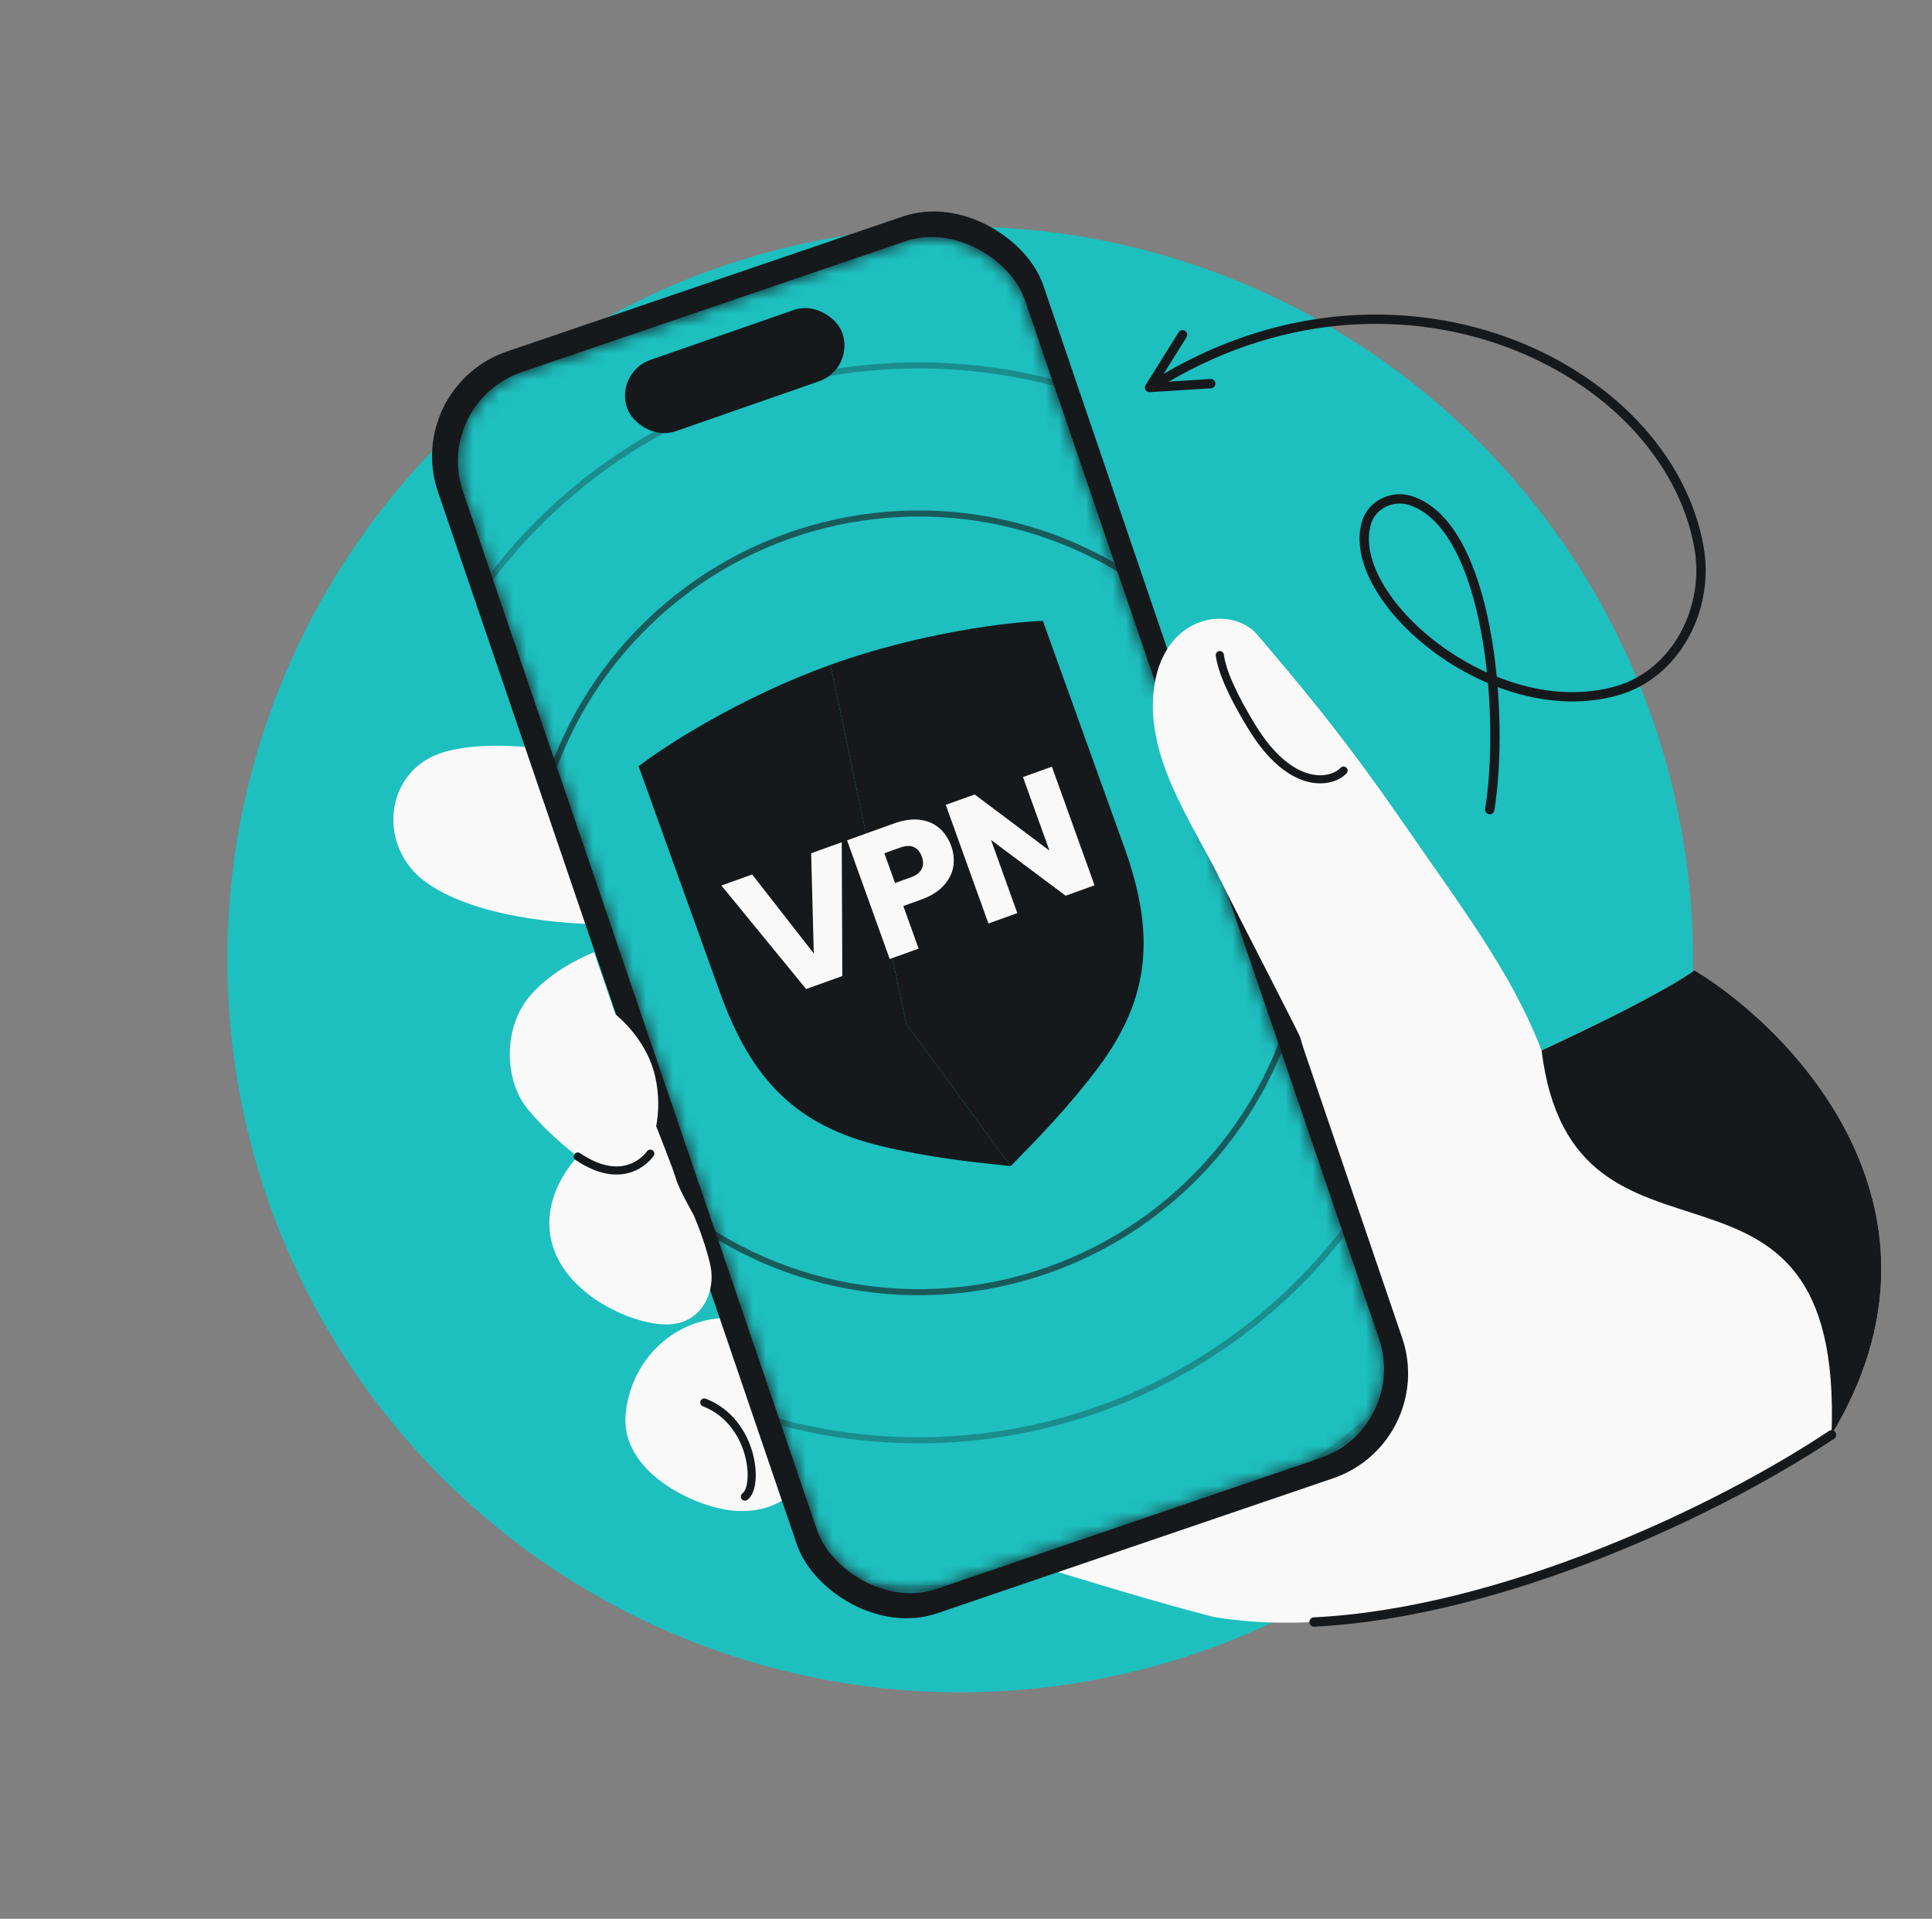 <svg width="145" height="144" viewBox="0 0 145 144" fill="none" xmlns="http://www.w3.org/2000/svg">
<rect x="0" y="0" width="145" height="144" fill="#808080" stroke="none"/>
<g clip-path="url(#clip0_5280_9667)">
<circle cx="72.061" cy="72" r="55" fill="#1EBFBF"/>
<path d="M55.366 98.922C50.952 98.569 47.387 101.798 46.957 106.097C46.526 110.397 51.993 113.083 55.026 113.369C58.059 113.655 60.769 111.95 60.749 108.958C60.728 105.966 56.365 101.737 56.365 101.737L55.367 98.923L55.366 98.922Z" fill="#F9F9F9"/>
<path d="M44.62 69.345C44.62 69.345 36.206 69.332 31.903 66.16C28.429 63.6 28.806 58.307 32.694 56.666C35.227 55.597 39.503 56.067 39.503 56.067C39.503 56.067 41.189 60.668 41.413 61.364C41.534 61.738 41.837 61.572 41.837 61.572L44.62 69.343L44.62 69.345Z" fill="#F9F9F9"/>
<path d="M52.859 105.251C56.602 106.71 56.954 111.604 55.904 112.315" stroke="#16191C" stroke-width="0.609" stroke-miterlimit="10" stroke-linecap="round"/>
<path d="M69.35 114.783C69.35 114.783 69.351 114.784 69.352 114.784C69.679 114.666 92.991 106.229 98.037 104.5C103.119 102.759 104.118 99.22 103.219 96.008C102.32 92.796 96.439 77.361 96.439 77.361C96.439 77.361 96.969 76.577 96.374 75.07C95.975 74.059 93.512 69.899 91.461 65.769C89.41 61.64 85.768 56.572 86.658 51.301C87.549 46.031 92.5 45.434 94.384 47.666C97.061 50.841 100.476 54.789 104.98 61.29C109.828 68.287 113.437 72.974 115.697 78.833C115.697 78.833 124.27 74.91 127.175 72.819C134.81 77.466 147.557 90.944 137.459 107.679C127.365 114.418 106.501 123.91 91.112 121.352C83.166 119.321 69.557 114.851 69.352 114.784C69.35 114.785 69.349 114.785 69.349 114.785L69.35 114.783Z" fill="#F9F9F9"/>
<path d="M137.459 107.679C128.933 113.371 112.723 121.027 98.62 121.727" stroke="#16191C" stroke-width="0.7" stroke-linecap="round"/>
<path d="M137.459 107.679C147.557 90.944 134.81 77.466 127.175 72.818C124.27 74.91 115.697 78.833 115.697 78.833C118.083 98.065 138.396 83.229 137.459 107.679Z" fill="#16191C"/>
<rect x="30.191" y="29.056" width="48.004" height="100.049" rx="8.309" transform="rotate(-18.828 30.191 29.056)" fill="#16191C"/>
<mask id="mask0_5280_9667" style="mask-type:alpha" maskUnits="userSpaceOnUse" x="34" y="17" width="70" height="103">
<rect x="32.466" y="30.204" width="44.558" height="96.484" rx="7.069" transform="rotate(-18.828 32.466 30.204)" fill="#4580FF"/>
</mask>
<g mask="url(#mask0_5280_9667)">
<rect x="32.466" y="30.204" width="44.558" height="96.484" rx="7.069" transform="rotate(-18.828 32.466 30.204)" fill="#1EBFBF"/>
<circle opacity="0.3" cx="68.951" cy="67.757" r="40.332" transform="rotate(-6.458 68.951 67.757)" stroke="#16191C" stroke-width="0.457"/>
<circle opacity="0.15" cx="68.951" cy="67.757" r="51.444" transform="rotate(-6.458 68.951 67.757)" stroke="#16191C" stroke-width="0.457"/>
<circle opacity="0.6" cx="68.952" cy="67.755" r="29.22" transform="rotate(-6.458 68.952 67.755)" stroke="#16191C" stroke-width="0.457"/>
</g>
<path d="M96.375 75.067C97.568 78.398 98.249 81.757 98.249 81.757" stroke="#16191C" stroke-width="0.609" stroke-miterlimit="10" stroke-linecap="round"/>
<path d="M43.364 86.793C43.364 86.793 40.375 89.746 41.467 93.452C42.615 97.343 47.74 99.535 50.257 99.387C52.775 99.239 53.701 96.846 53.331 95.044C52.961 93.243 52.053 91.169 52.053 91.169C52.053 91.169 50.951 89.227 50.751 88.513C50.551 87.799 49.245 84.511 49.245 84.511C49.245 84.511 49.751 82.33 48.938 79.98C48.125 77.629 46.182 76.115 46.182 76.115L44.59 71.463C44.59 71.463 41.365 72.655 39.562 75.007C37.759 77.359 37.865 81.176 39.651 83.293C41.436 85.41 43.363 86.793 43.363 86.793L43.364 86.793Z" fill="#F9F9F9"/>
<path d="M43.364 86.793C47.02 89.27 48.806 86.577 48.806 86.577" stroke="#16191C" stroke-width="0.609" stroke-miterlimit="10" stroke-linecap="round"/>
<path d="M104.98 61.29C109.828 68.287 113.148 72.882 115.408 78.742L97.949 78.616C97.549 77.605 93.511 69.899 91.46 65.769C89.409 61.64 85.767 56.571 86.658 51.301C87.548 46.031 92.5 45.433 94.383 47.666C97.061 50.84 100.475 54.789 104.98 61.29Z" fill="#F9F9F9"/>
<path d="M91.547 49.159C91.721 50.399 92.501 52.178 93.942 54.536C96.936 59.431 99.98 58.755 100.838 57.829" stroke="#16191C" stroke-width="0.609" stroke-miterlimit="10" stroke-linecap="round"/>
<path d="M62.323 49.892C55.527 52.336 49.895 55.986 47.928 57.505L54.039 74.496C56.391 81.037 59.758 84.471 66.094 85.999C69.692 86.867 73.109 87.223 74.872 87.406C75.307 87.451 75.642 87.486 75.853 87.516L68.011 76.822L62.323 49.892Z" fill="#16191C"/>
<path d="M62.323 49.892C69.12 47.447 75.787 46.675 78.27 46.594L84.381 63.585C86.733 70.126 86.324 74.917 82.412 80.132C80.191 83.092 77.783 85.542 76.54 86.806C76.234 87.118 75.998 87.358 75.853 87.516L68.011 76.822L62.323 49.892Z" fill="#16191C"/>
<path d="M63.174 63.208L63.218 73.248L60.503 74.224L54.143 66.456L56.451 65.626L61.076 71.555L60.878 64.034L63.174 63.208ZM71.39 63.491C71.575 64.007 71.627 64.523 71.546 65.039C71.461 65.547 71.22 66.02 70.824 66.459C70.428 66.897 69.866 67.247 69.139 67.509L67.795 67.992L68.944 71.189L66.775 71.969L63.573 63.065L67.087 61.801C67.797 61.546 68.441 61.452 69.02 61.521C69.599 61.59 70.088 61.796 70.488 62.139C70.889 62.482 71.189 62.933 71.39 63.491ZM68.354 65.843C68.768 65.694 69.042 65.486 69.175 65.218C69.308 64.951 69.311 64.64 69.183 64.284C69.055 63.929 68.855 63.691 68.582 63.569C68.309 63.448 67.965 63.462 67.551 63.611L66.371 64.035L67.174 66.267L68.354 65.843ZM82.148 66.44L79.98 67.22L74.377 63.033L76.352 68.525L74.183 69.305L70.981 60.401L73.15 59.621L78.762 63.834L76.777 58.316L78.946 57.536L82.148 66.44Z" fill="#F9F9F9"/>
<rect x="46.132" y="27.943" width="17.107" height="5.679" rx="2.84" transform="rotate(-19.199 46.132 27.943)" fill="#16191C"/>
<path d="M111.808 60.761C112.942 53.773 111.797 39.405 105.82 37.553C104.5 37.144 102.992 37.855 102.576 39.172C100.794 44.82 111.986 54.502 121.351 51.839C125.791 50.577 128.311 45.67 127.52 41.123C125.137 27.437 104.699 17.573 86.629 28.893" stroke="#16191C" stroke-width="0.7" stroke-linecap="round"/>
<path d="M88.754 25.123L86.278 29.079L90.869 28.791" stroke="#16191C" stroke-width="0.7" stroke-linecap="round" stroke-linejoin="round"/>
</g>
<defs>
<clipPath id="clip0_5280_9667">
<rect width="144" height="144" fill="white" transform="translate(0.061)"/>
</clipPath>
</defs>
</svg>
